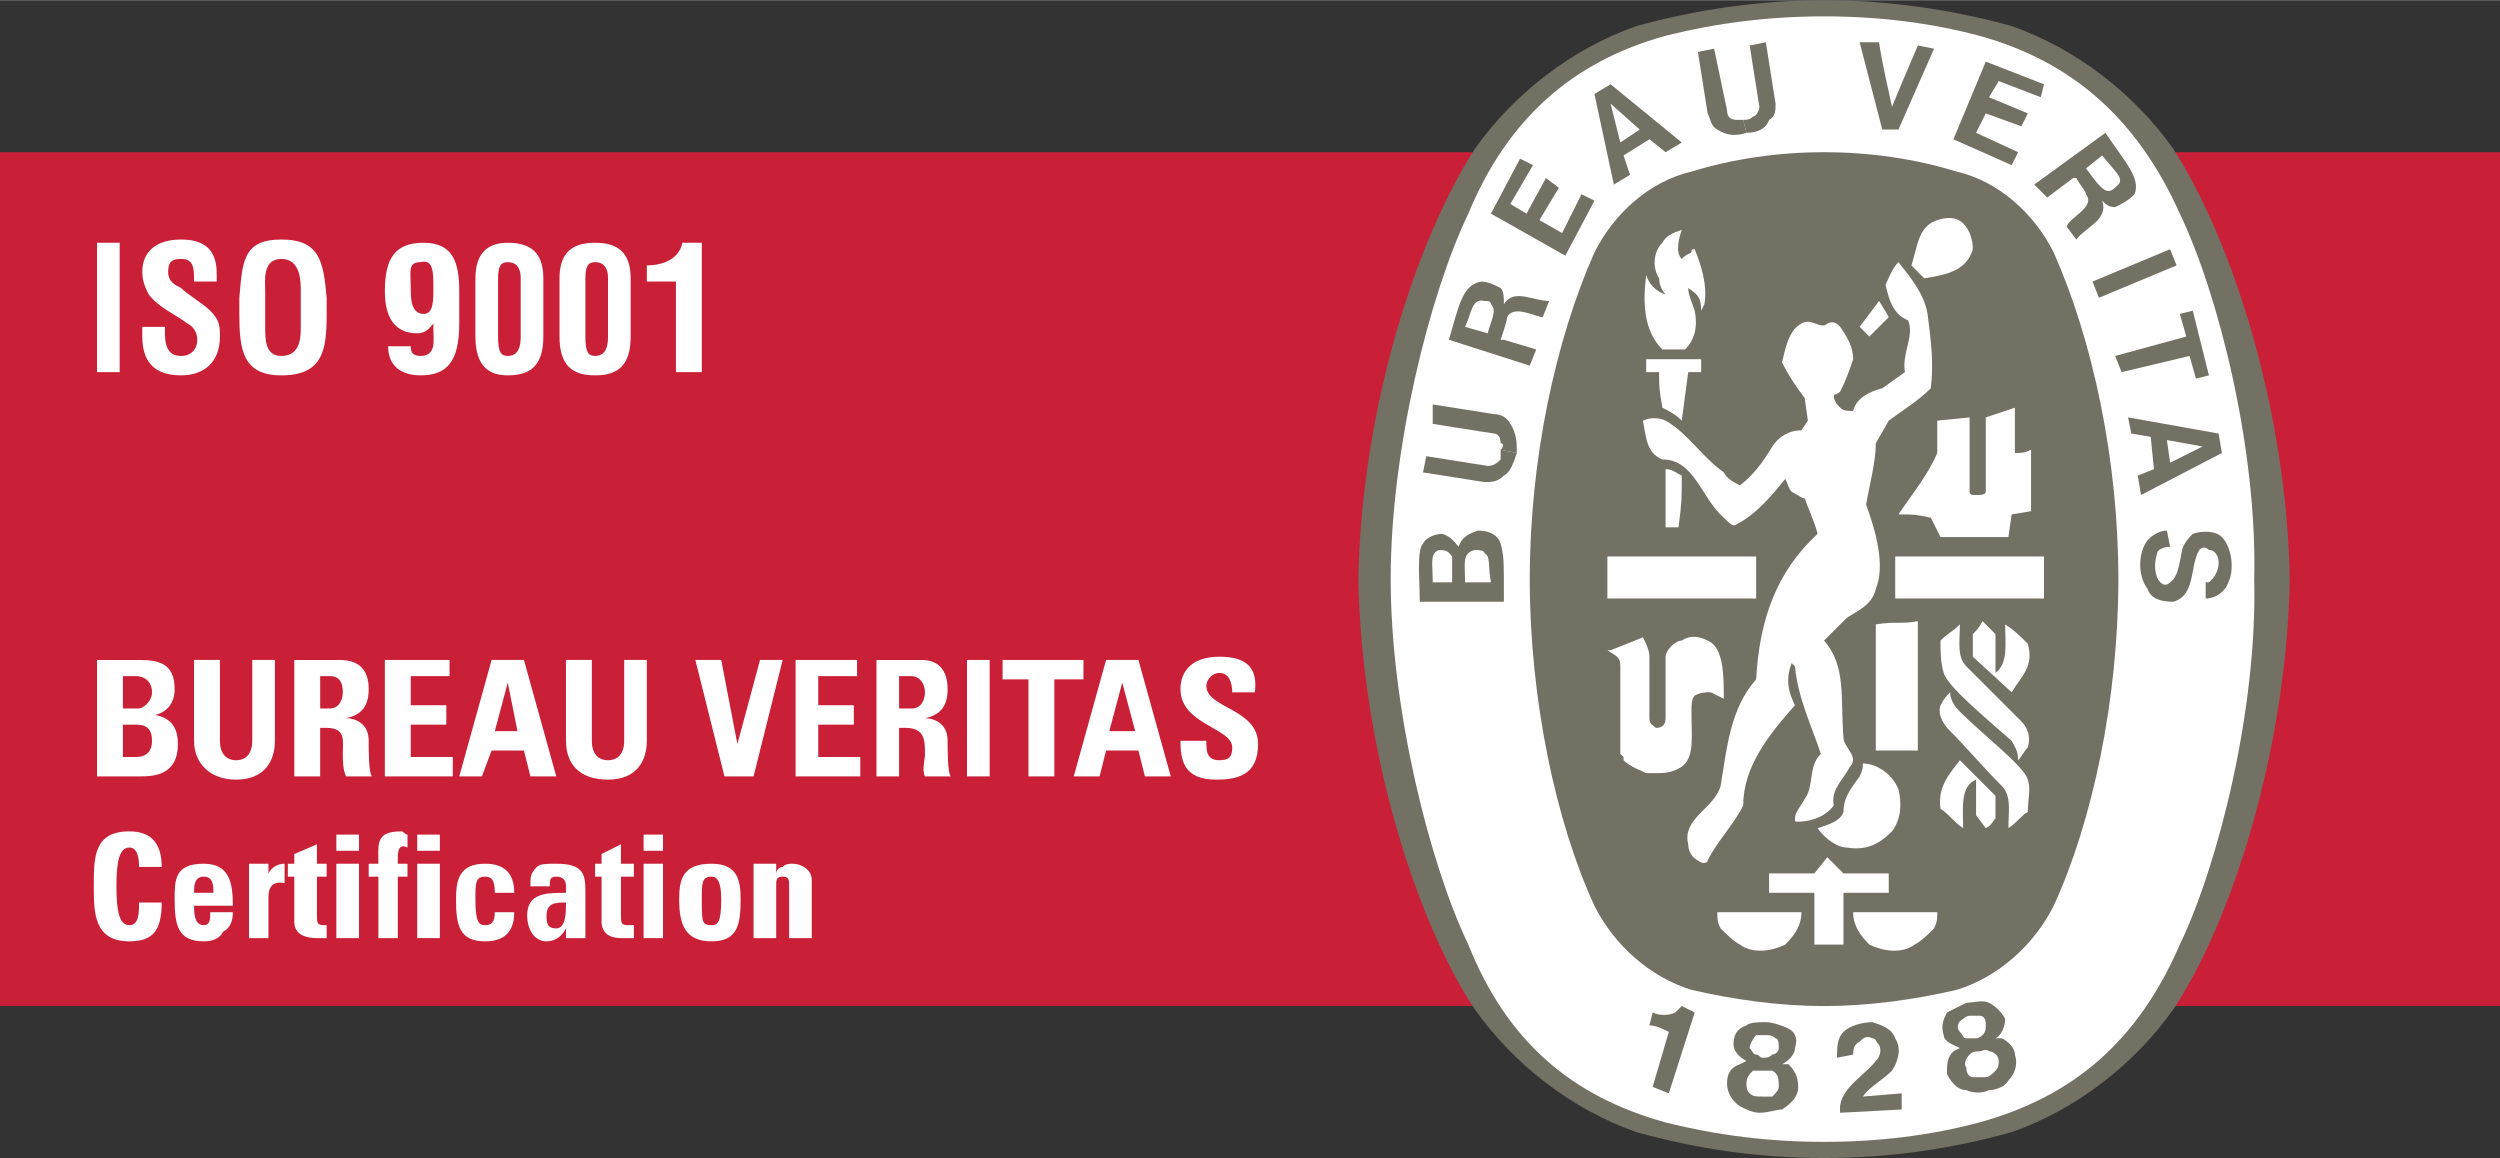 <?xml version="1.0" encoding="UTF-8"?>
<!DOCTYPE svg PUBLIC "-//W3C//DTD SVG 1.1//EN" "http://www.w3.org/Graphics/SVG/1.1/DTD/svg11.dtd">
<!-- Creator: CorelDRAW X8 -->
<svg xmlns="http://www.w3.org/2000/svg" xml:space="preserve" width="27.348mm" height="12.67mm" version="1.1" style="shape-rendering:geometricPrecision; text-rendering:geometricPrecision; image-rendering:optimizeQuality; fill-rule:evenodd; clip-rule:evenodd"
viewBox="0 0 773 358"
 xmlns:xlink="http://www.w3.org/1999/xlink">
 <rect x="0" y="0" width="773" height="358" fill="#333333" stroke="none"/>
 <defs>
  <style type="text/css">
   <![CDATA[
    .fil1 {fill:#FEFEFE}
    .fil2 {fill:#FEFEFE;fill-rule:nonzero}
    .fil3 {fill:#727164;fill-rule:nonzero}
    .fil0 {fill:#CA2037;fill-rule:nonzero}
    .fil4 {fill:white;fill-rule:nonzero}
   ]]>
  </style>
 </defs>
 <g id="Camada_x0020_1">
  <g id="_2746911721680">
   <polygon class="fil0" points="773,311 0,311 0,47 773,47 "/>
   <path class="fil1" d="M43 240c4,0 12,0 12,-10 0,-5 -2,-8 -7,-9l0 0c4,-1 6,-4 6,-8 0,-8 -5,-9 -11,-9l-13 0 0 36 13 0zm-5 -31l0 0 4 0c3,0 5,2 5,5 0,3 -3,5 -4,5l-5 0 0 -10zm0 15l0 0 4 0c4,0 5,2 5,5 0,5 -4,5 -5,5l-4 0 0 -10z"/>
   <path class="fil2" d="M78 204l0 25c0,4 -2,6 -5,6 -3,0 -5,-2 -5,-6l0 -25 -8 0 0 25c0,7 5,12 13,12 9,0 12,-6 12,-12l0 -25 -7 0z"/>
   <path class="fil1" d="M99 225l2 0c6,0 5,4 5,8 0,2 0,5 1,7l8 0c-1,-1 -1,-8 -1,-11 0,-6 -5,-7 -7,-7l0 0c5,-1 7,-4 7,-9 0,-6 -3,-9 -9,-9l-14 0 0 36 8 0 0 -15zm0 -16l0 0 3 0c3,0 4,2 4,5 0,2 -1,5 -4,5l-3 0 0 -10z"/>
   <polygon class="fil2" points="140,240 140,234 127,234 127,224 138,224 138,218 127,218 127,209 139,209 139,204 119,204 119,240 "/>
   <path class="fil1" d="M160 226l-7 0 4 -15 0 0 3 15zm-11 14l0 0 3 -8 10 0 2 8 8 0 -10 -36 -10 0 -10 36 7 0z"/>
   <path class="fil2" d="M193 204l0 25c0,4 -2,6 -5,6 -3,0 -5,-2 -5,-6l0 -25 -8 0 0 25c0,7 4,12 13,12 9,0 12,-6 12,-12l0 -25 -7 0z"/>
   <polygon class="fil2" points="224,240 233,240 242,204 235,204 228,230 228,230 223,204 215,204 "/>
   <polygon class="fil2" points="266,240 266,234 253,234 253,224 264,224 264,218 253,218 253,209 265,209 265,204 246,204 246,240 "/>
   <path class="fil1" d="M278 225l2 0c6,0 6,4 6,8 0,2 -1,5 0,7l8 0c-1,-1 -1,-8 -1,-11 0,-6 -5,-7 -7,-7l0 0c5,-1 7,-4 7,-9 0,-6 -3,-9 -8,-9l-14 0 0 36 7 0 0 -15zm0 -16l0 0 4 0c2,0 4,2 4,5 0,2 -1,5 -4,5l-4 0 0 -10z"/>
   <polygon class="fil2" points="306,204 299,204 299,240 306,240 "/>
   <polygon class="fil2" points="310,204 310,210 318,210 318,240 326,240 326,210 335,210 335,204 "/>
   <path class="fil1" d="M351 226l-8 0 4 -15 0 0 4 15zm-11 14l0 0 2 -8 10 0 2 8 8 0 -10 -36 -10 0 -10 36 8 0z"/>
   <path class="fil2" d="M389 230c0,-11 -16,-11 -16,-18 0,-2 2,-4 4,-4 3,0 4,3 4,6l7 0c1,-8 -3,-11 -11,-11 -9,0 -12,5 -12,10 0,11 16,12 16,18 0,3 -1,4 -4,4 -4,0 -4,-3 -4,-6l-8 0c0,6 1,12 11,12 6,0 13,-1 13,-11z"/>
   <path class="fil2" d="M40 291c7,0 10,-3 10,-12l-7 0c0,3 0,7 -3,7 -3,0 -4,-4 -4,-12 0,-8 1,-12 4,-12 2,0 3,2 3,6l7 0c0,-7 -3,-11 -10,-11 -11,0 -11,8 -11,17 0,8 0,17 11,17z"/>
   <path class="fil1" d="M72 280c0,-7 -1,-13 -9,-13 -9,0 -9,5 -9,11 0,8 1,13 9,13 3,0 5,-1 6,-3 2,-1 3,-3 3,-6l-7 0c0,2 0,4 -2,4 -3,0 -3,-4 -3,-6l12 0zm-12 -4l0 0c0,-2 0,-5 3,-5 3,0 3,3 3,5l-6 0z"/>
   <path class="fil2" d="M77 267l0 23 6 0 0 -12c0,-2 0,-6 5,-5l0 -6c-2,0 -4,1 -5,3l0 0 0 -3 -6 0z"/>
   <path class="fil2" d="M89 271l2 0 0 14c0,2 1,5 7,5 1,0 2,0 3,0l0 -4c0,0 -1,0 -1,0 -2,0 -2,-1 -2,-3l0 -12 3 0 0 -4 -3 0 0 -6 -7 3 0 3 -2 0 0 4z"/>
   <path class="fil1" d="M104 263l7 0 0 -5 -7 0 0 5zm7 4l0 0 -7 0 0 23 7 0 0 -23z"/>
   <path class="fil2" d="M126 258c-1,0 -1,-1 -2,-1 -8,0 -7,4 -7,10l-3 0 0 4 3 0 0 19 6 0 0 -19 3 0 0 -4 -3 0 0 -2c0,-3 1,-4 3,-3l0 -4z"/>
   <path class="fil1" d="M129 263l7 0 0 -5 -7 0 0 5zm7 4l0 0 -7 0 0 23 7 0 0 -23z"/>
   <path class="fil2" d="M159 276c0,-6 -3,-9 -9,-9 -8,0 -9,5 -9,11 0,8 1,13 9,13 6,0 9,-3 9,-9l-6 0c0,3 -1,4 -3,4 -2,0 -3,-1 -3,-8 0,-5 0,-7 3,-7 2,0 3,1 3,5l6 0z"/>
   <path class="fil1" d="M181 275c0,-5 -1,-8 -9,-8 -3,0 -5,0 -6,1 -2,2 -2,3 -2,6l6 0c0,-2 0,-3 2,-3 2,0 3,1 3,3l0 2c-6,0 -12,0 -12,7 0,4 2,8 6,8 3,0 5,-2 6,-4l0 0 0 3 6 0c0,-1 0,-3 0,-4l0 -11zm-6 4l0 0c0,3 0,8 -3,8 -3,0 -3,-2 -3,-4 0,-4 3,-4 6,-4z"/>
   <path class="fil2" d="M184 271l2 0 0 14c0,2 1,5 6,5 2,0 3,0 4,0l0 -4c-1,0 -1,0 -2,0 -2,0 -2,-1 -2,-3l0 -12 4 0 0 -4 -4 0 0 -6 -6 3 0 3 -2 0 0 4z"/>
   <path class="fil1" d="M199 263l6 0 0 -5 -6 0 0 5zm6 4l0 0 -6 0 0 23 6 0 0 -23z"/>
   <path class="fil1" d="M220 291c8,0 9,-5 9,-13 0,-6 -1,-11 -9,-11 -9,0 -10,5 -10,11 0,8 2,13 10,13zm0 -5l0 0c-3,0 -3,-1 -3,-8 0,-5 0,-7 3,-7 2,0 3,2 3,7 0,7 -1,8 -3,8z"/>
   <path class="fil2" d="M240 267l-7 0 0 23 7 0 0 -16c0,-2 0,-3 2,-3 2,0 2,1 2,3l0 16 7 0 0 -18c0,-3 -3,-5 -6,-5 -1,0 -2,0 -3,1 -1,0 -2,1 -2,2l0 0 0 -3z"/>
   <path class="fil3" d="M564 358l0 0c21,0 40,-3 58,-8 20,-7 38,-21 50,-38 18,-27 35,-80 36,-133l0 0c-1,-53 -18,-105 -36,-133 -12,-17 -30,-31 -50,-38 -18,-5 -38,-8 -58,-8 -20,0 -40,3 -58,8 -20,7 -38,21 -50,38 -18,28 -35,80 -36,133l0 0c1,53 18,106 36,133 12,17 30,31 50,38 18,5 37,8 58,8l0 0z"/>
   <path class="fil2" d="M697 179c1,40 -11,88 -23,113 -13,30 -33,47 -62,55 -15,4 -31,6 -48,6 -17,0 -33,-2 -49,-6 -29,-8 -49,-25 -61,-55 -12,-25 -24,-73 -24,-113 0,-40 12,-88 24,-113 12,-29 32,-47 61,-55 16,-4 32,-6 49,-6 17,0 33,2 48,6 29,8 49,26 62,55 12,25 24,73 23,113z"/>
   <path class="fil3" d="M564 47c14,0 28,2 41,6 13,3 24,13 30,25 12,27 20,64 20,101 0,37 -8,75 -20,101 -6,12 -17,22 -30,26 -13,3 -27,5 -41,5l0 0c-14,0 -28,-2 -41,-5 -13,-4 -24,-14 -30,-26 -12,-26 -20,-64 -20,-101 0,-37 8,-74 20,-101 6,-12 17,-22 30,-25 13,-4 27,-6 41,-6l0 0z"/>
   <path class="fil2" d="M584 98c-2,-4 -1,-1 -3,-5l3 5z"/>
   <polygon class="fil2" points="543,172 543,185 497,185 497,172 "/>
   <path class="fil2" d="M532 287c-1,-2 -1,-3 -1,-5 9,0 16,0 26,0 0,4 -2,7 -5,10 -4,2 -10,3 -14,0 -2,-1 -4,-3 -6,-5z"/>
   <path class="fil2" d="M561 276l-14 0 0 -6 14 0 4 -5c2,2 2,2 5,5l14 0 0 6 -14 0 0 16 -9 0 0 -16z"/>
   <path class="fil2" d="M562 256c3,-1 7,-2 8,-5 0,-5 3,-8 5,-11 1,-2 1,-3 1,-4 4,0 9,3 11,8 1,4 1,9 -2,13 -4,4 -8,6 -14,5 -3,0 -7,-3 -9,-6z"/>
   <path class="fil2" d="M528 198c-2,-1 -5,-2 -8,0 -2,0 -5,3 -5,5 0,8 0,11 0,19 0,2 -1,3 -3,3 -1,-1 -2,-1 -2,-3l0 -19c0,-2 -1,-4 -2,-6l-10 4 -1 0c3,2 4,2 4,5l0 25 0 1 0 1 1 1 0 1c2,2 5,3 7,4 0,0 2,0 3,0 2,0 5,0 8,-2 4,-3 3,-9 3,-17 0,-2 0,-4 1,-5 2,-1 3,-1 5,-1 2,1 2,1 4,2 0,-7 0,-16 -5,-18z"/>
   <path class="fil2" d="M622 229c-8,-7 -20,-17 -21,-21 -1,-3 -1,-7 -1,-10 2,-2 4,-3 6,-5 0,5 -1,10 2,13 6,6 11,11 17,17 2,2 3,5 2,8 -1,1 -2,3 -3,4 0,-3 -1,-4 -2,-6z"/>
   <path class="fil2" d="M580 193c6,-1 8,0 13,-1l0 40 -13 0 0 -39z"/>
   <path class="fil2" d="M610 196c1,-1 2,-2 3,-4l4 4 0 12c4,-3 3,-9 3,-15 3,2 4,3 7,6 2,7 -2,10 -5,15l-12 -11 0 -7z"/>
   <path class="fil2" d="M621 166l1 -7 6 -1 0 -19c-2,1 -3,1 -5,1l0 -14c-3,1 -6,2 -9,3l0 23c0,1 -2,1 -3,1l0 0c-1,0 -2,0 -2,-1l0 -23 -10 1 0 10c-3,7 -8,13 -12,19 5,0 5,0 10,1l3 6 21 0z"/>
   <path class="fil2" d="M515 162c0,-7 0,-11 0,-17 2,0 3,1 5,2 0,8 0,8 -1,16l-4 0 0 -1z"/>
   <path class="fil2" d="M514 126c-1,-6 -1,-6 -1,-11l-4 0 0 -4c7,0 10,0 17,0l0 4 -4 0 -2 15c-2,-2 -4,-3 -6,-4z"/>
   <path class="fil2" d="M514 108c-6,-6 -6,-15 -5,-23l0 0c1,3 3,5 6,6 -1,-1 -2,-3 -2,-5 -2,-3 -2,-8 1,-11 1,-2 3,-3 6,-4 -1,3 -2,7 0,9 1,-1 1,-1 3,-2 0,-1 0,-1 1,-1 2,5 4,11 3,17l-1 2c0,-4 -1,-5 -4,-7 0,2 1,4 2,7 1,5 0,9 -3,12l-7 0z"/>
   <path class="fil2" d="M584 98l-6 6c-2,-2 -2,-2 -3,-3 3,-4 3,-4 6,-8l3 5z"/>
   <path class="fil2" d="M591 82c2,-6 2,-12 8,-14 3,-1 6,-1 8,1 2,2 3,5 3,8 -2,7 -9,8 -15,9l-4 -4z"/>
   <polygon class="fil2" points="632,172 632,185 586,185 586,172 "/>
   <path class="fil2" d="M522 261c-2,-8 8,-11 10,-18 2,-12 3,-24 11,-33 1,-18 6,-33 19,-45 -1,-4 -3,-8 -4,-11 -1,0 -2,-1 -4,-2 -1,-1 -1,-2 -2,-4 -4,5 -9,11 -15,14 -1,1 -2,0 -4,-2 -7,-6 -9,-18 -19,-18 -5,-2 -5,-7 -6,-12 2,-1 5,-1 7,0 7,4 11,11 18,16 1,2 3,3 5,4 4,-3 7,-7 10,-12 2,-3 5,-5 9,-5l2 -3 -1 -7c-3,-4 -5,-7 -7,-11 1,-4 2,-10 6,-12 3,-2 6,2 8,0 2,-1 3,0 4,1 2,3 4,6 4,10 -1,3 -2,6 -4,10 0,0 -1,1 -2,1 0,2 1,3 2,4 1,1 2,1 4,1 1,-4 5,-6 9,-7l7 -5c-1,-6 3,-11 1,-16 -5,-2 -6,-7 -7,-11 1,-2 2,-5 4,-7l0 0c4,5 8,10 9,16 1,8 2,15 1,23 -4,4 -9,7 -13,10l-4 7c0,6 -2,13 -3,19 3,8 6,19 3,26 -1,5 -6,7 -9,9l-7 7c7,8 5,18 6,30 0,3 5,6 2,9 -2,4 -6,7 -5,12 -3,4 -8,5 -11,5 -1,0 -1,0 -1,-1 0,-2 2,-4 3,-6 3,-4 1,-10 5,-14 -3,-9 -7,-17 -8,-27l-1 -1c-2,5 -1,9 1,13 -8,9 -16,19 -16,31 -3,6 -8,11 -11,17 0,1 -2,1 -3,0 -2,-1 -3,-3 -3,-5z"/>
   <path class="fil2" d="M606 220c7,7 20,17 21,21 1,3 0,6 0,10 -2,1 -3,3 -6,5 0,-5 1,-10 -2,-13 -6,-6 -11,-12 -16,-17 -2,-2 -4,-5 -3,-8 1,-2 2,-3 3,-4 0,2 1,4 3,6z"/>
   <path class="fil2" d="M617 253c-1,1 -1,2 -3,3l-3 -4 0 -11c-5,2 -4,9 -4,15 -3,-2 -4,-4 -7,-6 -1,-7 3,-11 6,-15l11 11 0 7z"/>
   <path class="fil2" d="M598 287c1,-2 1,-3 1,-5 -9,0 -16,0 -26,0 0,4 2,7 5,10 4,2 10,3 14,0 2,-1 4,-3 6,-5z"/>
   <path class="fil3" d="M569 344c-1,-7 7,-11 11,-16 1,-1 2,-3 1,-5 -1,-1 -1,-2 -2,-2 -2,-1 -3,0 -4,1 -2,1 -2,3 -2,4l-5 1c0,-3 0,-6 2,-8 2,-2 6,-3 9,-3 3,1 6,2 7,5 2,3 1,7 -1,10 -3,3 -7,5 -9,8l12 -1c0,2 0,3 0,5l-19 1z"/>
   <path class="fil3" d="M524 313l0 0 -8 25 -5 -2 5 -17 0 0c-2,-1 -4,-2 -6,-2l1 -4c2,1 5,1 7,0 1,-1 1,-1 2,-2l4 2z"/>
   <path class="fil3" d="M617 331c-1,1 -2,2 -3,2 -1,0 -3,0 -4,0 -1,0 -2,-1 -2,-3 -1,-1 0,-3 1,-4 1,-1 2,-1 3,-1 1,0 2,-1 3,0 1,0 3,1 3,3 0,1 0,2 -1,3zm-11 -12l0 0c-1,-1 -1,-3 1,-4 0,0 1,-1 2,-1 1,0 2,0 3,0 2,0 2,2 2,3 0,1 0,2 -1,3 0,0 -1,1 -2,1 -1,0 -2,0 -3,0 -1,0 -1,-1 -2,-2zm17 7l0 0c0,-2 -2,-4 -4,-5l-2 0c2,-1 3,-4 3,-6 -1,-2 -3,-4 -5,-5 -2,-1 -5,0 -7,0 -2,1 -4,2 -6,3 -1,2 -2,4 -1,7 0,2 3,3 5,4l-2 1c-2,2 -2,4 -2,7 1,2 3,5 6,5 2,1 5,1 7,0 2,0 5,-1 6,-3 2,-2 3,-5 2,-8z"/>
   <path class="fil3" d="M548 339c-1,0 -2,0 -3,0 -2,0 -3,0 -4,-1 -1,-1 -1,-2 -1,-3 0,-2 1,-3 2,-4 1,0 2,0 3,0 1,0 2,0 3,0 2,1 2,3 2,5 0,1 -1,2 -2,3zm-7 -15l0 0c0,-1 1,-3 2,-4 1,0 2,0 3,0 1,0 2,0 3,1 1,0 1,2 1,3 0,1 -1,2 -2,2 -1,1 -2,1 -3,1 -1,0 -1,-1 -2,-1 -1,0 -1,-1 -2,-2zm15 12l0 0c0,-3 -1,-5 -3,-7l-2 0c2,-1 4,-3 4,-5 1,-3 0,-5 -2,-6 -2,-1 -5,-2 -7,-2 -2,0 -5,0 -6,1 -3,1 -4,3 -4,6 0,2 2,4 4,5l-2 1c-3,1 -4,3 -4,6 0,2 1,5 4,7 2,1 4,2 6,2 3,0 5,-1 7,-1 3,-2 5,-4 5,-7z"/>
   <polygon class="fil3" points="673,82 649,92 647,87 671,77 "/>
   <path class="fil3" d="M582 40l-7 -27 6 0c1,7 3,15 4,20 2,-5 5,-12 8,-19l5 1 -11 25 -5 0z"/>
   <polygon class="fil3" points="478,55 472,66 467,63 474,51 470,49 461,66 484,79 493,62 489,60 483,72 476,68 482,58 "/>
   <path class="fil3" d="M461 180l-8 0 0 0c0,-6 -1,-9 3,-10 1,0 3,0 3,1 2,1 1,4 2,9zm-12 0l0 0 -6 0c0,-6 -1,-9 2,-10 3,0 3,1 4,2 0,1 0,3 0,8zm15 -12l0 0c-1,-3 -4,-4 -7,-4 -3,1 -5,2 -6,5 -1,-1 -2,-3 -5,-4 -2,0 -5,1 -6,3 -2,2 -1,12 -1,18l26 0 0 -2c0,-11 0,-12 -1,-16z"/>
   <polygon class="fil3" points="674,97 678,96 683,116 679,117 677,110 656,115 654,110 676,104 "/>
   <path class="fil3" d="M540 41c-3,1 -6,1 -9,-1 -2,-1 -2,-3 -3,-5l-3 -19 5 -1 4 19c0,2 1,3 3,3 0,0 1,0 2,0l1 4z"/>
   <path class="fil3" d="M540 41c3,0 6,-1 7,-4 2,-1 2,-3 2,-5l-3 -19 -5 1 3 19c0,1 -1,3 -2,3 -1,1 -2,1 -3,1l1 4z"/>
   <path class="fil3" d="M671 143l-1 -7 11 2 0 0 0 0 0 0 0 0 -10 5zm15 -9l0 0 -28 -5 1 5 6 1 1 10 -5 2 1 6 25 -13 -1 -6z"/>
   <path class="fil3" d="M682 180l0 0 1 0 1 -1c1,-1 2,-3 2,-5 0,-2 -1,-4 -3,-4 -1,-1 -2,-1 -3,0 -3,5 -1,14 -8,16 -4,0 -7,-1 -8,-4 -3,-4 -3,-11 0,-15 2,-2 4,-3 6,-3l1 5c-2,0 -4,1 -4,2 -1,3 -1,7 1,9 1,1 2,1 3,0 3,-2 3,-8 4,-11 1,-2 2,-3 3,-4 3,-1 7,-1 9,1 3,3 4,10 2,14 -1,3 -4,5 -7,5l0 -5 0 0z"/>
   <path class="fil3" d="M469 140c-1,3 -2,6 -4,7 -2,2 -4,2 -6,2l-19 -3 1 -5 19 3c2,0 3,-1 4,-2 0,-1 0,-2 0,-3l5 1z"/>
   <path class="fil3" d="M469 140c0,-3 0,-6 -2,-9 -1,-2 -3,-3 -5,-3l-19 -3 0 6 19 3c1,0 2,1 2,3 1,0 1,1 0,2l5 1z"/>
   <path class="fil3" d="M501 44l-3 -12 0 0 0 0 0 0 0 0 9 8 -6 4zm-3 -18l0 0 -5 3 6 28 5 -3 -2 -6 8 -5 5 4 5 -3 -22 -18z"/>
   <polygon class="fil3" points="627,35 615,30 618,25 631,30 632,26 614,19 604,43 622,51 624,47 611,41 614,35 625,39 "/>
   <path class="fil3" d="M460 103l-7 -2c2,-4 2,-9 6,-8 1,0 2,0 2,1 2,2 0,5 -1,9zm5 -9l0 0c0,-2 0,-4 -1,-5 -2,-1 -4,-2 -6,-2 -6,1 -7,8 -10,18l25 8 2 -5 -10 -3 -1 0c1,-3 2,-6 2,-7 2,-4 9,0 11,0l2 -5c-5,0 -11,-4 -14,1z"/>
   <path class="fil3" d="M655 57c-1,1 -2,2 -3,2 -2,0 -4,-3 -7,-7l5 -4c3,4 7,7 5,9zm-4 -16l0 0 -22 16 4 4 8 -6 1 0c1,2 3,4 3,5 3,4 -5,7 -6,10l3 4c3,-4 10,-6 8,-12 1,1 2,2 4,2 2,-1 4,-2 6,-4 2,-5 -3,-10 -9,-19z"/>
   <path class="fil4" d="M37 115l0 -40 -7 0 0 40 7 0zm30 -28c0,-4 1,-13 -11,-13 -8,0 -12,4 -12,10 0,3 1,5 2,7 3,4 8,6 12,9 2,1 3,3 3,5 0,3 -2,5 -5,5 -4,0 -5,-3 -5,-7l0 -2 -7 0 0 3c0,7 3,12 12,12 7,0 12,-4 12,-12 0,-3 0,-5 -3,-8 -2,-2 -7,-5 -9,-7 -2,-1 -4,-2 -4,-5 0,-3 1,-4 4,-4 4,0 4,3 4,7l7 0zm7 10c0,11 1,19 13,19 13,0 14,-8 14,-19l0 -5c-1,-11 -2,-18 -14,-18 -12,0 -12,7 -13,18l0 5zm8 -7c0,-3 -1,-10 5,-10 6,0 6,7 6,10l0 11c0,3 0,9 -6,9 -5,0 -5,-5 -5,-9l0 -11zm52 -1c0,4 0,8 -3,8 -4,0 -4,-5 -4,-8 0,-5 -1,-8 3,-8 4,-1 4,3 4,8zm8 1c0,-9 -2,-15 -11,-15 -9,0 -12,5 -12,15 0,8 3,13 10,13 3,0 4,-2 5,-3l0 2c0,3 1,8 -4,8 -3,0 -3,-2 -3,-3l-7 0c0,6 4,9 10,9 8,0 12,-4 12,-16l0 -10zm12 -4c0,-4 1,-5 3,-5 2,0 4,1 4,5l0 18c0,5 -2,6 -4,6 -2,0 -3,-1 -3,-6l0 -18zm-7 18c0,9 4,12 10,12 7,0 11,-3 11,-12l0 -18c0,-8 -4,-11 -11,-11 -6,0 -10,3 -10,11l0 18zm34 -18c0,-4 1,-5 3,-5 2,0 4,1 4,5l0 18c0,5 -2,6 -4,6 -2,0 -3,-1 -3,-6l0 -18zm-8 18c0,9 4,12 11,12 7,0 11,-3 11,-12l0 -18c0,-8 -4,-11 -11,-11 -7,0 -11,3 -11,11l0 18zm36 11l8 0 0 -40 -6 0c-1,5 -6,7 -11,7l0 5 9 0 0 28z"/>
  </g>
 </g>
</svg>
